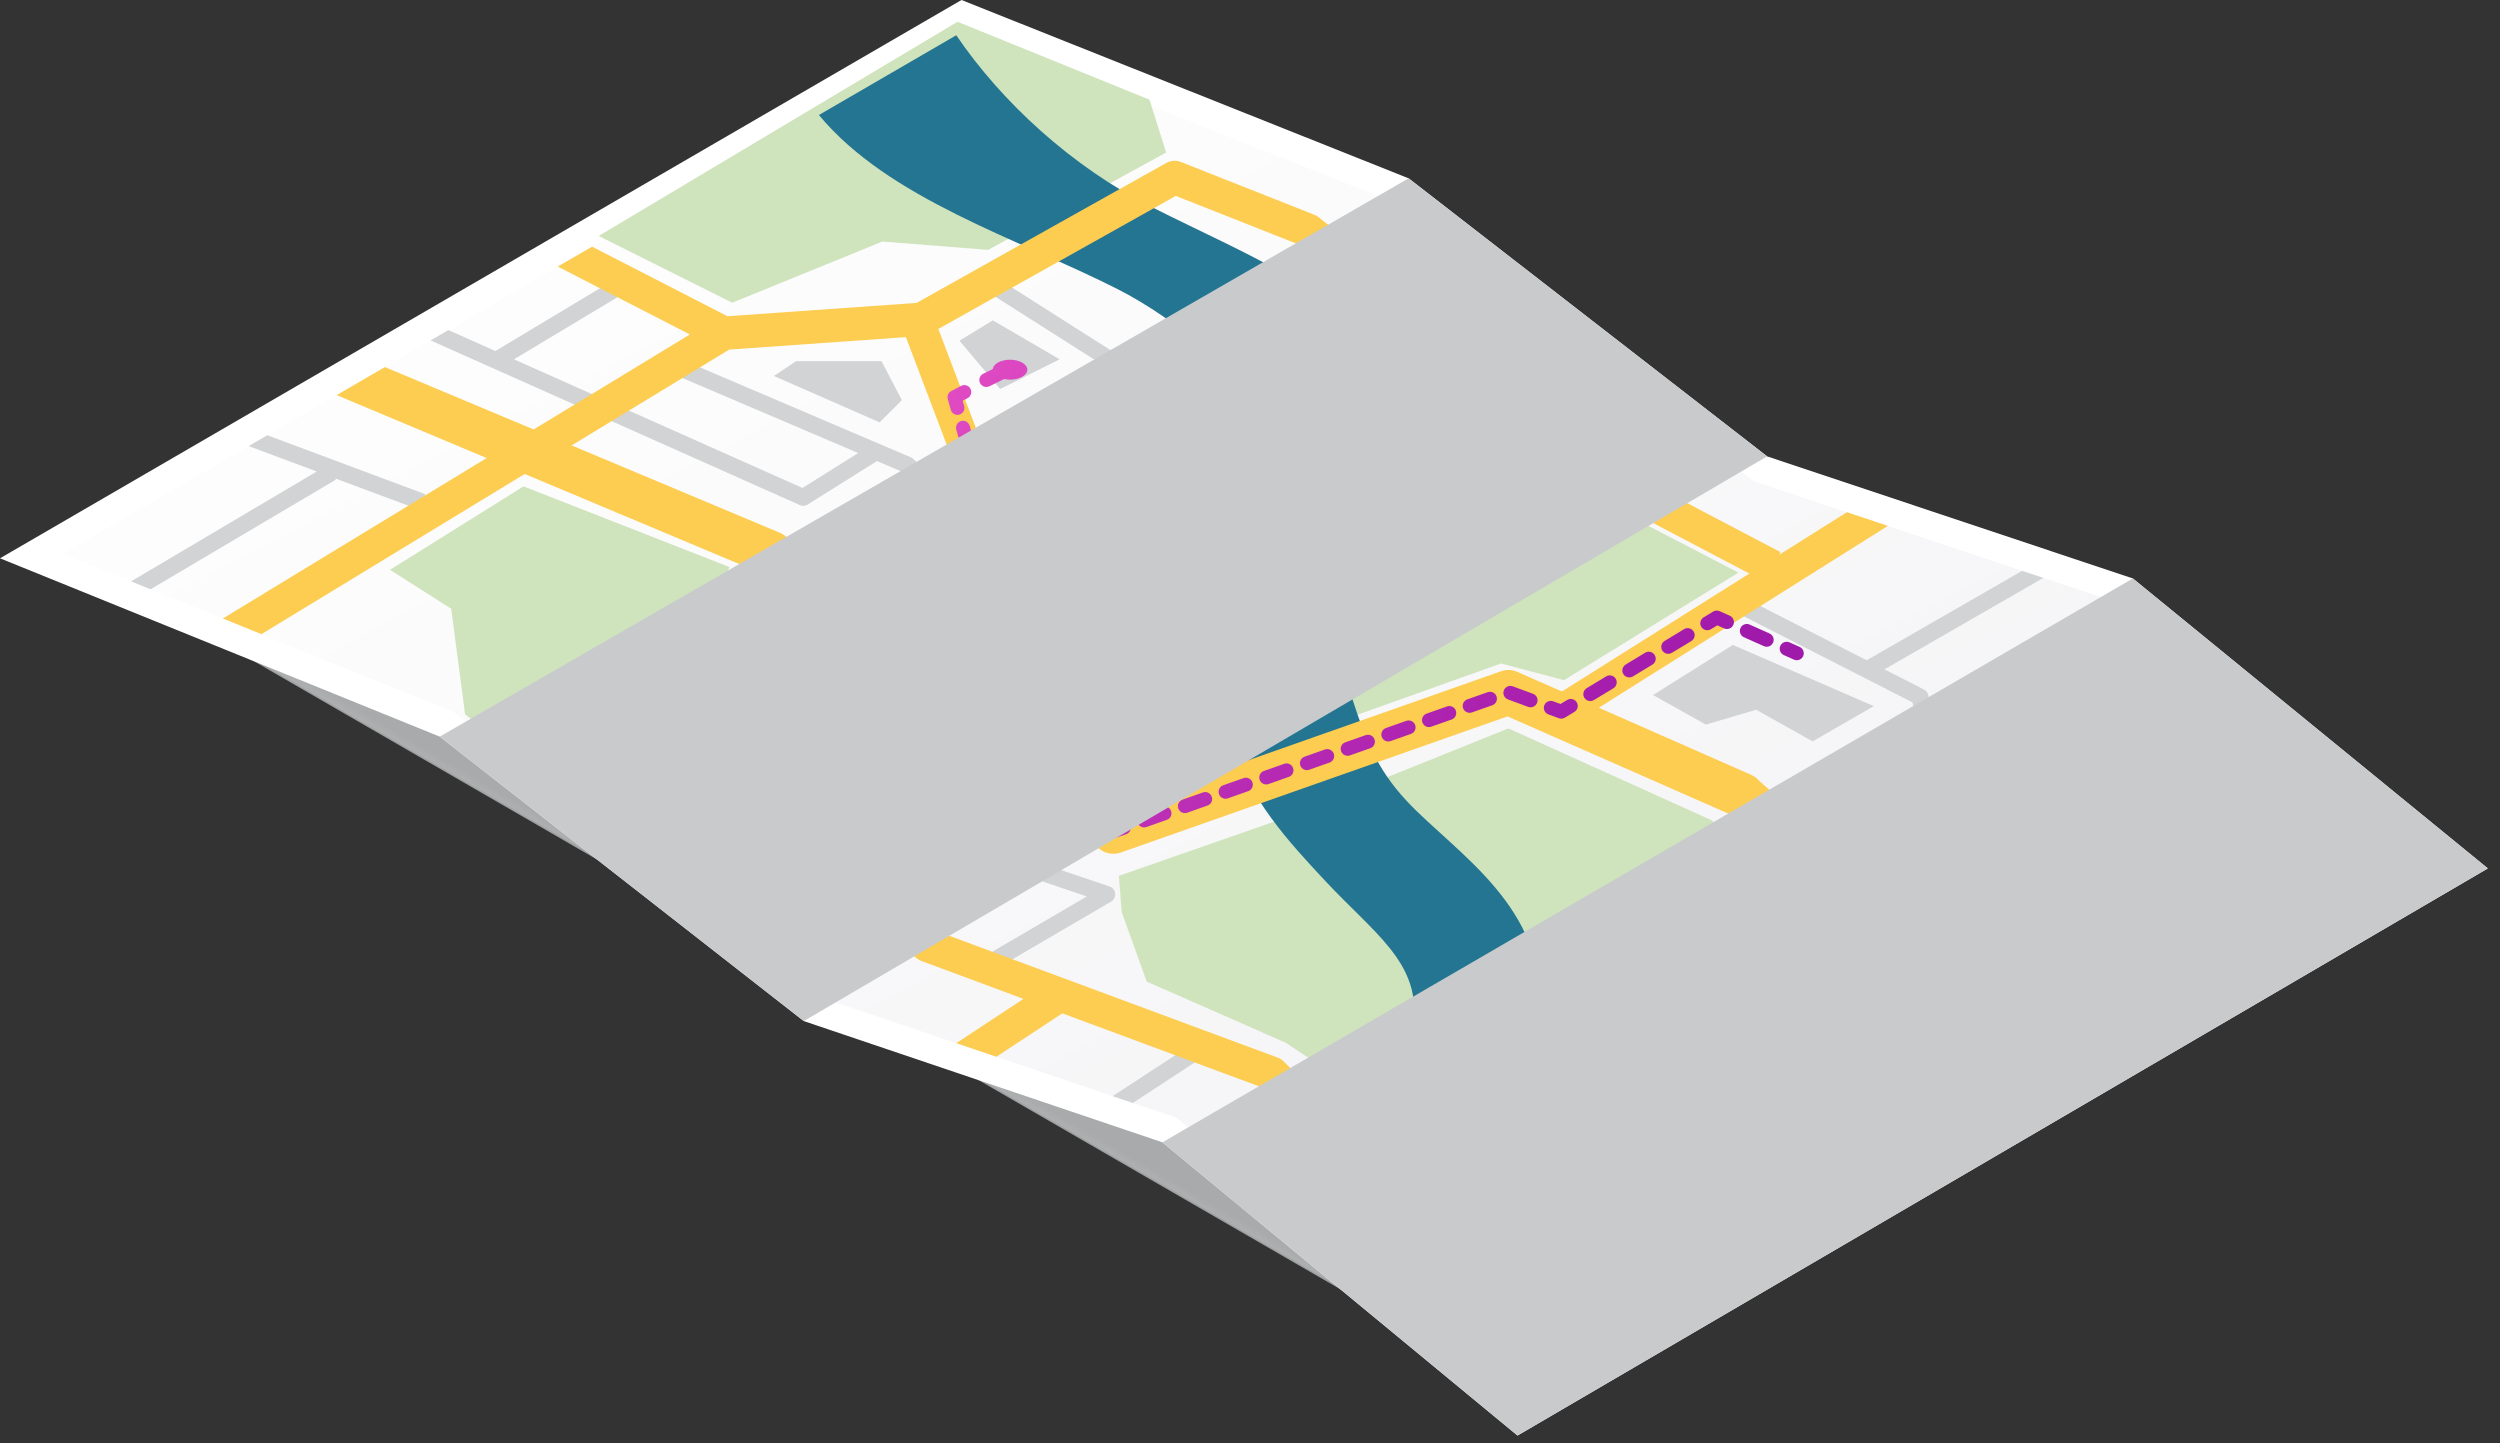 <?xml version="1.0" encoding="UTF-8"?> <svg xmlns="http://www.w3.org/2000/svg" width="97" height="56" viewBox="0 0 97 56" fill="none"><rect x="0" y="0" width="97" height="56" fill="#333333" stroke="none"/><g style="mix-blend-mode:multiply" opacity="0.85"><path d="M38.01 2.427L3.917 22.224L57.725 53.331L92.133 33.219L38.01 2.427Z" fill="#AFB1B2"></path></g><g style="mix-blend-mode:multiply" opacity="0.87"><path d="M38.03 2.483L4.029 22.226L57.693 53.249L92.008 33.193L38.03 2.483Z" fill="#AEB0B1"></path></g><g style="mix-blend-mode:multiply" opacity="0.89"><path d="M38.05 2.539L4.139 22.228L57.66 53.169L91.882 33.165L38.05 2.539Z" fill="#ADAFB0"></path></g><g style="mix-blend-mode:multiply" opacity="0.91"><path d="M38.071 2.593L4.252 22.23L57.626 53.087L91.758 33.139L38.071 2.593Z" fill="#ACAEAF"></path></g><g style="mix-blend-mode:multiply" opacity="0.94"><path d="M38.09 2.649L4.364 22.232L57.594 53.005L91.631 33.111L38.09 2.649Z" fill="#ABADAE"></path></g><g style="mix-blend-mode:multiply" opacity="0.96"><path d="M38.111 2.705L4.476 22.234L57.56 52.925L91.505 33.085L38.111 2.705Z" fill="#AAACAD"></path></g><g style="mix-blend-mode:multiply" opacity="0.98"><path d="M38.13 2.761L4.588 22.239L57.528 52.843L91.379 33.057L38.13 2.761Z" fill="#A9ABAC"></path></g><g style="mix-blend-mode:multiply"><path d="M38.15 2.817L4.698 22.241L57.494 52.761L91.255 33.031L38.15 2.817Z" fill="#A8AAAB"></path></g><path d="M58.879 55.699L96.528 33.694L82.754 22.444L68.564 17.707L54.654 6.919L37.306 0L0 21.662L17.062 28.581L31.187 39.618L45.101 44.322L58.879 55.699Z" fill="white"></path><path d="M45.635 43.361L31.708 38.655L17.608 27.638L2.446 21.49L37.394 1.198L54.113 7.865L68.046 18.672L82.226 23.404L94.642 33.547L58.985 54.387L45.635 43.361Z" fill="url(#paint0_linear_696_1318)"></path><path d="M38.521 12.429L37.226 13.221L38.808 15.093L41.112 13.94L38.521 12.429Z" fill="#D1D3D4"></path><path d="M29.782 37.15L37.718 32.167L40.413 34.171C40.441 34.19 40.471 34.208 40.503 34.218L42.17 34.782L38.105 37.159L38.431 37.718L43.109 34.983C43.219 34.918 43.28 34.797 43.269 34.67C43.256 34.544 43.17 34.436 43.051 34.395L40.76 33.62L38.308 31.796L40.635 30.335L40.29 29.786L29.238 36.727L29.78 37.15H29.782Z" fill="#D1D3D4"></path><path d="M12.289 18.294L5.085 22.558L5.841 22.865L13.032 18.61L13.004 18.562L16.279 19.784L16.506 19.177L10.372 16.887L9.647 17.308L12.289 18.294Z" fill="#D1D3D4"></path><path d="M31.03 19.598C31.073 19.618 31.117 19.626 31.162 19.626C31.222 19.626 31.281 19.609 31.335 19.577L34.025 17.889L35.033 18.318L40.821 23.677L41.261 23.201L39.906 21.947L47.002 17.599C47.09 17.545 47.146 17.452 47.155 17.351C47.164 17.25 47.123 17.148 47.047 17.081L43.09 13.59C43.077 13.579 43.064 13.569 43.049 13.56L38.802 10.861L38.455 11.408L42.68 14.093L44.675 15.851L37.837 20.032L35.432 17.804C35.404 17.778 35.374 17.759 35.339 17.744L26.272 13.875L26.017 14.471L33.299 17.578L31.136 18.933L19.942 13.942L24.312 11.319L23.979 10.764L19.221 13.62L17.397 12.806L16.706 13.208L31.03 19.596V19.598ZM45.182 16.297L46.289 17.275L39.411 21.489L38.33 20.488L45.182 16.297Z" fill="#D1D3D4"></path><path d="M70.625 42.565L70.176 43.031L73.295 46.023L73.876 45.684L70.625 42.565Z" fill="#D1D3D4"></path><path d="M46.613 41.053L46.259 40.511L43.172 42.53L43.953 42.794L46.613 41.053Z" fill="#D1D3D4"></path><path d="M74.758 30.475C74.779 30.598 74.868 30.697 74.989 30.732L80.025 32.172L80.202 31.55L75.362 30.166L75.086 28.538L82.97 24.015L82.433 23.577L74.969 27.858L74.82 26.986C74.803 26.885 74.74 26.798 74.648 26.753L73.117 25.971L79.278 22.424L78.456 22.15L72.426 25.619L67.737 23.225L67.443 23.802L74.207 27.254L74.755 30.475H74.758Z" fill="#D1D3D4"></path><path d="M57.442 10.447L54.983 11.861L55.305 12.422L57.995 10.874L57.442 10.447Z" fill="#D1D3D4"></path><path d="M46.796 22.217L55.576 21.857L63.564 20.201L67.45 22.217L60.684 26.39L58.238 25.743L47.156 29.7L43.773 23.439L46.796 22.217Z" fill="#CFE4BD"></path><path d="M37.152 0.844L23.227 9.156L28.409 11.746L34.238 9.372L38.34 9.696L45.248 5.918L44.6 3.867L37.152 0.844Z" fill="#CFE4BD"></path><path d="M50.214 31.608L43.413 33.983L43.521 35.386L44.492 38.085L49.89 40.46L50.861 41.107L51.401 41.539L61.332 43.698L63.707 45.317L68.672 42.295L66.297 38.301L68.672 33.659L66.405 31.824L58.525 28.262L50.214 31.608Z" fill="#CFE4BD"></path><path d="M51.913 48.547L57.77 53.383C58.357 50.306 59.404 43.933 59.752 39.415C60.078 35.179 56.47 33.104 54.57 31.066C53.402 29.814 52.962 28.625 52.485 27.159C51.874 25.283 52.23 23.56 52.64 21.565C53.063 19.516 54.123 16.936 53.417 14.372C52.625 11.494 48.631 10.026 44.678 8.029C41.572 6.459 38.854 3.946 37.103 1.367L31.773 4.462C34.477 7.72 39.454 9.242 43.342 11.207C45.73 12.414 48.389 14.741 48.672 15.773C49.102 17.338 48.782 18.895 48.411 20.695C47.943 22.964 46.742 25.691 47.707 28.655C48.48 31.03 50.032 32.694 51.403 34.162C53.301 36.196 55.037 37.299 54.864 39.538C54.629 42.593 53.092 46.185 51.913 48.547Z" fill="#247592"></path><path d="M64.838 47.157L80.887 37.232C81.084 37.111 81.2 36.895 81.194 36.664L80.987 28.923L85.354 25.961L84.307 25.106L79.968 28.048C79.784 28.171 79.678 28.381 79.683 28.601L79.888 36.325L63.797 46.276L63.81 46.295L61.533 44.387C61.449 44.316 61.347 44.268 61.239 44.246L50.855 42.232L49.808 41.185C49.743 41.118 49.663 41.069 49.575 41.036L36.3 36.112L25.512 26.736L38.24 19.1C38.51 18.938 38.625 18.608 38.513 18.314L36.408 12.763L45.62 7.601L50.428 9.503L64.063 20.24C64.093 20.263 64.128 20.285 64.162 20.304L67.876 22.254L60.233 27.062L60.924 28.158L73.249 20.404L71.66 19.873L69.028 21.528L69.085 21.423L64.819 19.184L51.157 8.426C51.108 8.387 51.053 8.355 50.995 8.333L45.814 6.282C45.633 6.211 45.43 6.224 45.259 6.319L35.563 11.753L28.225 12.269L22.971 9.57L21.641 10.343L26.766 12.977L8.646 23.998L10.143 24.605L28.292 13.564L35.149 13.081L37.116 18.264L24.087 26.081C23.91 26.187 23.793 26.373 23.776 26.58C23.759 26.788 23.839 26.99 23.996 27.126L35.546 37.165C35.605 37.217 35.674 37.256 35.745 37.284L39.711 38.756L37.103 40.475L38.659 41.002L41.218 39.318L48.996 42.204L50.084 43.292C50.175 43.383 50.291 43.446 50.419 43.469L60.833 45.488L66.332 50.095L67.519 49.4L64.84 47.157H64.838Z" fill="#FDCD51"></path><path d="M68.171 30.209C68.105 30.149 68.027 30.099 67.943 30.063L58.875 26.069C58.675 25.98 58.448 25.971 58.241 26.045L43.368 31.282L38.666 27.459C38.979 27.094 39.152 26.667 39.152 26.218C39.152 26.008 39.111 25.803 39.037 25.604L45.395 22.094L55.138 21.354C55.27 21.343 55.4 21.304 55.514 21.235L64.482 15.909L63.016 14.771L54.806 19.646L45.076 20.386C44.953 20.395 44.832 20.432 44.724 20.492L37.804 24.313C37.189 23.992 36.421 23.815 35.615 23.815C35.181 23.815 34.758 23.866 34.363 23.964L30.464 20.794C30.4 20.743 30.331 20.7 30.253 20.669L14.933 14.242L13.062 15.33L29.471 22.215L32.71 24.847C32.327 25.235 32.114 25.706 32.114 26.203C32.114 26.526 32.207 26.837 32.375 27.124L23.692 32.398L25.147 33.536L33.811 28.273C34.357 28.491 34.992 28.61 35.648 28.61C36.151 28.61 36.641 28.538 37.088 28.409L42.653 32.934C42.887 33.124 43.202 33.178 43.485 33.078L58.491 27.796L67.12 31.595L79.29 42.53L80.855 41.615L68.171 30.218V30.209ZM37.084 26.546C36.721 26.755 36.198 26.876 35.65 26.876C35.102 26.876 34.564 26.753 34.195 26.539C33.931 26.388 33.843 26.241 33.843 26.198C33.843 26.155 33.929 26.015 34.182 25.868C34.545 25.658 35.067 25.538 35.615 25.538C36.164 25.538 36.701 25.661 37.071 25.874C37.334 26.025 37.422 26.172 37.422 26.218C37.422 26.263 37.336 26.401 37.084 26.548V26.546Z" fill="#FDCD51"></path><path d="M81.085 41.323L78.818 39.056L81.841 37.114L85.403 27.83L86.698 27.291L94.362 33.551L81.085 41.323Z" fill="#CFE4BD"></path><path d="M23.552 31.824L18.046 27.722L17.507 23.62L15.132 22.109L20.313 18.871L28.301 22.001L27.761 23.512L23.552 25.995L21.716 27.183L24.523 27.938L25.387 31.069L23.552 31.824Z" fill="#CFE4BD"></path><path d="M69.717 25.617C69.681 25.617 69.644 25.609 69.607 25.594L69.212 25.417C69.076 25.356 69.016 25.196 69.076 25.06C69.137 24.924 69.296 24.864 69.432 24.924L69.828 25.101C69.963 25.162 70.024 25.322 69.963 25.458C69.918 25.557 69.821 25.617 69.717 25.617Z" fill="url(#paint1_linear_696_1318)"></path><path d="M68.549 25.095C68.513 25.095 68.476 25.086 68.439 25.071L67.666 24.726C67.53 24.665 67.47 24.506 67.53 24.37C67.591 24.233 67.751 24.173 67.886 24.233L68.659 24.579C68.795 24.639 68.856 24.799 68.795 24.935C68.75 25.035 68.653 25.095 68.549 25.095Z" fill="url(#paint2_linear_696_1318)"></path><path d="M66.242 24.454C66.151 24.454 66.063 24.408 66.011 24.324C65.933 24.197 65.974 24.031 66.102 23.953L66.471 23.728C66.546 23.683 66.639 23.677 66.721 23.713L67.116 23.89C67.252 23.951 67.313 24.11 67.252 24.247C67.192 24.383 67.032 24.443 66.896 24.383L66.631 24.264L66.382 24.415C66.339 24.441 66.29 24.454 66.242 24.454Z" fill="url(#paint3_linear_696_1318)"></path><path d="M61.703 27.202C61.612 27.202 61.524 27.157 61.472 27.073C61.394 26.945 61.435 26.779 61.563 26.701L62.318 26.244C62.446 26.166 62.612 26.207 62.69 26.334C62.767 26.462 62.726 26.628 62.599 26.706L61.843 27.163C61.8 27.189 61.751 27.202 61.703 27.202ZM63.216 26.285C63.126 26.285 63.037 26.239 62.985 26.155C62.908 26.028 62.949 25.861 63.076 25.784L63.832 25.326C63.959 25.248 64.125 25.289 64.203 25.417C64.281 25.544 64.24 25.71 64.112 25.788L63.357 26.246C63.313 26.272 63.264 26.285 63.216 26.285ZM64.728 25.369C64.637 25.369 64.548 25.324 64.497 25.24C64.419 25.112 64.46 24.946 64.587 24.868L65.343 24.411C65.47 24.333 65.636 24.374 65.714 24.501C65.792 24.629 65.751 24.795 65.624 24.873L64.868 25.33C64.825 25.356 64.775 25.369 64.728 25.369Z" fill="url(#paint4_linear_696_1318)"></path><path d="M60.576 27.884C60.543 27.884 60.513 27.878 60.483 27.867L60.077 27.718C59.937 27.666 59.865 27.511 59.917 27.37C59.969 27.23 60.124 27.159 60.265 27.211L60.548 27.314L60.807 27.159C60.934 27.081 61.1 27.122 61.178 27.25C61.256 27.377 61.215 27.543 61.087 27.621L60.718 27.845C60.675 27.871 60.628 27.884 60.578 27.884H60.576Z" fill="url(#paint5_linear_696_1318)"></path><path d="M44.395 32.103C44.283 32.103 44.179 32.034 44.141 31.924C44.091 31.783 44.164 31.628 44.305 31.58L45.095 31.302C45.235 31.252 45.388 31.326 45.438 31.466C45.488 31.606 45.414 31.762 45.274 31.809L44.484 32.088C44.454 32.098 44.423 32.103 44.393 32.103H44.395ZM45.973 31.548C45.861 31.548 45.758 31.479 45.719 31.369C45.669 31.228 45.742 31.073 45.883 31.025L46.673 30.747C46.813 30.697 46.967 30.771 47.016 30.911C47.066 31.051 46.992 31.207 46.852 31.254L46.062 31.533C46.032 31.544 46.002 31.548 45.971 31.548H45.973ZM47.552 30.991C47.439 30.991 47.336 30.922 47.297 30.812C47.247 30.671 47.321 30.516 47.461 30.468L48.251 30.19C48.391 30.14 48.547 30.214 48.594 30.354C48.644 30.494 48.571 30.65 48.43 30.697L47.64 30.976C47.61 30.986 47.58 30.991 47.549 30.991H47.552ZM49.13 30.436C49.017 30.436 48.914 30.367 48.875 30.257C48.825 30.116 48.899 29.961 49.039 29.914L49.829 29.635C49.969 29.585 50.125 29.659 50.172 29.799C50.222 29.939 50.149 30.095 50.008 30.142L49.218 30.421C49.188 30.432 49.158 30.436 49.128 30.436H49.13ZM50.708 29.881C50.596 29.881 50.492 29.812 50.453 29.702C50.404 29.562 50.477 29.406 50.617 29.359L51.407 29.08C51.548 29.031 51.703 29.104 51.751 29.244C51.8 29.385 51.727 29.54 51.587 29.588L50.796 29.866C50.766 29.877 50.736 29.881 50.708 29.881ZM52.288 29.324C52.176 29.324 52.072 29.255 52.033 29.145C51.984 29.005 52.057 28.849 52.197 28.802L52.988 28.523C53.128 28.474 53.283 28.547 53.331 28.687C53.381 28.828 53.307 28.983 53.167 29.031L52.377 29.309C52.346 29.32 52.316 29.324 52.286 29.324H52.288ZM53.866 28.769C53.754 28.769 53.65 28.7 53.612 28.59C53.562 28.45 53.635 28.294 53.776 28.247L54.566 27.968C54.706 27.919 54.859 27.992 54.909 28.133C54.959 28.273 54.885 28.428 54.745 28.476L53.955 28.754C53.925 28.765 53.894 28.769 53.866 28.769ZM55.444 28.212C55.332 28.212 55.229 28.143 55.19 28.031C55.14 27.891 55.214 27.735 55.354 27.688L56.144 27.409C56.284 27.36 56.438 27.433 56.487 27.573C56.537 27.714 56.464 27.869 56.323 27.917L55.533 28.195C55.503 28.206 55.472 28.21 55.442 28.21L55.444 28.212ZM57.023 27.657C56.91 27.657 56.807 27.588 56.768 27.478C56.718 27.338 56.792 27.183 56.932 27.135L57.722 26.857C57.862 26.807 58.018 26.88 58.065 27.021C58.115 27.161 58.042 27.316 57.901 27.364L57.111 27.642C57.081 27.653 57.051 27.657 57.02 27.657H57.023ZM59.387 27.444C59.356 27.444 59.324 27.439 59.294 27.427L58.508 27.137C58.368 27.085 58.296 26.93 58.348 26.79C58.4 26.649 58.555 26.578 58.696 26.63L59.482 26.919C59.622 26.971 59.693 27.127 59.641 27.265C59.6 27.375 59.499 27.442 59.389 27.442L59.387 27.444Z" fill="url(#paint6_linear_696_1318)"></path><path d="M43.197 32.526C43.137 32.526 43.076 32.504 43.027 32.465L42.692 32.193C42.575 32.098 42.558 31.93 42.653 31.813C42.748 31.697 42.916 31.68 43.033 31.775L43.251 31.952L43.517 31.859C43.657 31.809 43.81 31.883 43.86 32.023C43.91 32.163 43.836 32.319 43.696 32.366L43.288 32.509C43.258 32.519 43.227 32.524 43.199 32.524L43.197 32.526Z" fill="url(#paint7_linear_696_1318)"></path><path d="M42.267 31.768C42.206 31.768 42.146 31.749 42.096 31.708L41.5 31.224C41.384 31.129 41.366 30.961 41.461 30.844C41.556 30.727 41.725 30.71 41.841 30.805L42.437 31.289C42.554 31.384 42.571 31.552 42.476 31.669C42.422 31.733 42.344 31.768 42.267 31.768ZM41.077 30.801C41.017 30.801 40.956 30.781 40.907 30.74L40.311 30.257C40.194 30.162 40.177 29.993 40.272 29.877C40.367 29.76 40.535 29.743 40.652 29.838L41.248 30.322C41.364 30.417 41.382 30.585 41.286 30.702C41.233 30.766 41.155 30.801 41.077 30.801ZM39.885 29.831C39.825 29.831 39.764 29.812 39.715 29.771L39.119 29.288C39.002 29.192 38.985 29.024 39.08 28.907C39.175 28.791 39.343 28.774 39.46 28.869L40.056 29.352C40.173 29.447 40.19 29.616 40.095 29.732C40.041 29.797 39.963 29.831 39.885 29.831ZM38.694 28.864C38.633 28.864 38.573 28.845 38.523 28.804L37.927 28.32C37.811 28.225 37.794 28.057 37.889 27.94C37.983 27.824 38.152 27.806 38.268 27.901L38.864 28.385C38.981 28.48 38.998 28.648 38.903 28.765C38.849 28.83 38.771 28.864 38.694 28.864Z" fill="url(#paint8_linear_696_1318)"></path><path d="M37.504 27.895C37.444 27.895 37.383 27.876 37.333 27.835L36.999 27.563C36.934 27.511 36.897 27.431 36.9 27.349C36.9 27.267 36.941 27.189 37.005 27.139C37.005 27.139 37.135 27.04 37.279 26.876C37.379 26.764 37.549 26.755 37.659 26.852C37.772 26.952 37.78 27.122 37.683 27.232C37.649 27.271 37.616 27.308 37.584 27.34L37.677 27.416C37.793 27.509 37.811 27.679 37.716 27.796C37.662 27.86 37.584 27.895 37.506 27.895H37.504Z" fill="url(#paint9_linear_696_1318)"></path><path d="M37.884 26.658C37.856 26.658 37.828 26.654 37.8 26.645C37.657 26.6 37.582 26.446 37.627 26.304C37.66 26.207 37.675 26.114 37.675 26.023C37.675 25.92 37.655 25.823 37.614 25.723C37.556 25.585 37.621 25.427 37.759 25.369C37.897 25.311 38.055 25.376 38.113 25.514C38.182 25.676 38.217 25.848 38.217 26.021C38.217 26.168 38.191 26.319 38.143 26.468C38.106 26.582 38.001 26.654 37.886 26.654L37.884 26.658ZM37.372 25.285C37.314 25.285 37.256 25.265 37.208 25.229C37.04 25.099 36.833 24.996 36.595 24.92C36.453 24.875 36.375 24.724 36.418 24.581C36.464 24.439 36.615 24.361 36.757 24.404C37.055 24.499 37.319 24.631 37.539 24.801C37.657 24.892 37.679 25.062 37.588 25.179C37.534 25.248 37.455 25.285 37.375 25.285H37.372ZM35.907 24.788C35.907 24.788 35.891 24.788 35.885 24.788C35.645 24.769 35.38 24.769 35.14 24.784C34.987 24.797 34.864 24.68 34.853 24.532C34.844 24.383 34.957 24.255 35.106 24.244C35.371 24.227 35.665 24.227 35.93 24.249C36.079 24.262 36.189 24.391 36.176 24.54C36.166 24.68 36.047 24.788 35.907 24.788Z" fill="url(#paint10_linear_696_1318)"></path><path d="M33.914 24.97C33.851 24.97 33.789 24.948 33.741 24.907L33.411 24.629C33.297 24.534 33.281 24.363 33.379 24.249C33.474 24.134 33.644 24.119 33.759 24.216L33.985 24.406C34.061 24.389 34.164 24.367 34.29 24.346C34.437 24.318 34.577 24.417 34.603 24.564C34.629 24.711 34.531 24.851 34.385 24.877C34.141 24.92 33.987 24.961 33.985 24.961C33.962 24.968 33.938 24.97 33.914 24.97Z" fill="url(#paint11_linear_696_1318)"></path><path d="M32.903 24.121C32.843 24.121 32.78 24.1 32.731 24.059L32.051 23.489C31.936 23.394 31.921 23.223 32.018 23.109C32.113 22.994 32.284 22.979 32.398 23.076L33.078 23.646C33.193 23.741 33.208 23.912 33.111 24.026C33.057 24.089 32.981 24.123 32.903 24.123V24.121Z" fill="url(#paint12_linear_696_1318)"></path><path d="M31.546 22.979C31.485 22.979 31.422 22.958 31.373 22.917L31.043 22.638C30.976 22.582 30.939 22.496 30.948 22.407C30.956 22.319 31.006 22.241 31.081 22.198L31.455 21.982C31.582 21.906 31.748 21.952 31.824 22.079C31.9 22.209 31.854 22.373 31.727 22.448L31.686 22.472L31.723 22.502C31.837 22.597 31.852 22.768 31.755 22.882C31.701 22.945 31.625 22.979 31.548 22.979H31.546Z" fill="url(#paint13_linear_696_1318)"></path><path d="M32.249 22.101C32.157 22.101 32.066 22.053 32.016 21.967C31.941 21.837 31.986 21.673 32.113 21.598L32.774 21.213C32.904 21.138 33.068 21.183 33.143 21.31C33.219 21.44 33.173 21.604 33.046 21.68L32.385 22.064C32.342 22.088 32.297 22.101 32.249 22.101ZM33.571 21.334C33.478 21.334 33.387 21.287 33.337 21.2C33.262 21.071 33.307 20.907 33.435 20.831L34.095 20.447C34.225 20.371 34.389 20.417 34.464 20.544C34.54 20.674 34.495 20.838 34.367 20.913L33.707 21.297C33.663 21.321 33.618 21.334 33.571 21.334ZM34.892 20.568C34.799 20.568 34.708 20.52 34.659 20.434C34.583 20.304 34.629 20.14 34.756 20.065L35.416 19.68C35.546 19.605 35.71 19.65 35.786 19.778C35.861 19.907 35.816 20.071 35.688 20.147L35.028 20.531C34.985 20.555 34.939 20.568 34.892 20.568ZM36.213 19.799C36.12 19.799 36.03 19.752 35.98 19.665C35.904 19.536 35.95 19.372 36.077 19.296L36.738 18.912C36.867 18.836 37.031 18.882 37.107 19.009C37.182 19.139 37.137 19.303 37.01 19.378L36.349 19.762C36.306 19.786 36.261 19.799 36.213 19.799Z" fill="url(#paint14_linear_696_1318)"></path><path d="M37.535 19.033C37.442 19.033 37.351 18.985 37.301 18.899C37.226 18.769 37.271 18.605 37.398 18.53L37.591 18.418L37.53 18.202C37.489 18.059 37.573 17.91 37.718 17.869C37.861 17.83 38.01 17.912 38.05 18.057L38.167 18.474C38.199 18.592 38.15 18.718 38.042 18.78L37.668 18.996C37.625 19.02 37.58 19.033 37.532 19.033H37.535Z" fill="url(#paint15_linear_696_1318)"></path><path d="M37.577 17.632C37.458 17.632 37.35 17.554 37.318 17.435L37.104 16.669C37.063 16.524 37.147 16.377 37.292 16.336C37.434 16.295 37.583 16.38 37.624 16.524L37.838 17.291C37.879 17.435 37.795 17.582 37.65 17.623C37.627 17.63 37.601 17.634 37.577 17.634V17.632Z" fill="url(#paint16_linear_696_1318)"></path><path d="M37.149 16.097C37.031 16.097 36.923 16.019 36.89 15.9L36.774 15.484C36.739 15.361 36.795 15.231 36.908 15.173L37.29 14.972C37.422 14.903 37.586 14.953 37.655 15.084C37.724 15.216 37.674 15.38 37.542 15.449L37.352 15.548L37.411 15.756C37.452 15.898 37.367 16.047 37.223 16.088C37.199 16.095 37.175 16.099 37.149 16.099V16.097Z" fill="url(#paint17_linear_696_1318)"></path><path d="M38.268 15.015C38.171 15.015 38.078 14.963 38.028 14.87C37.959 14.739 38.009 14.575 38.142 14.506L38.682 14.24C38.814 14.171 38.978 14.221 39.047 14.354C39.116 14.486 39.067 14.65 38.933 14.719L38.393 14.985C38.352 15.006 38.311 15.015 38.268 15.015Z" fill="url(#paint18_linear_696_1318)"></path><path d="M39.665 14.618C39.404 14.769 38.979 14.767 38.717 14.618C38.454 14.467 38.454 14.221 38.715 14.069C38.976 13.918 39.402 13.921 39.663 14.069C39.926 14.221 39.926 14.467 39.665 14.618Z" fill="url(#paint19_linear_696_1318)"></path><path d="M70.905 41.287L74.791 38.983L70.113 34.665L68.746 35.602L71.337 38.48L69.61 39.559L70.905 41.287Z" fill="#D1D3D4"></path><path d="M61.405 52.226L65.291 49.922L61.728 46.792L60.36 47.727L60.109 50.499L61.405 52.226Z" fill="#D1D3D4"></path><path d="M67.234 25.024L64.139 26.967L66.188 28.115L68.139 27.537L70.328 28.765L72.703 27.398L67.234 25.024Z" fill="#D1D3D4"></path><path d="M30.891 14.013L30.027 14.588L34.129 16.388L34.993 15.525L34.203 14.013H30.891Z" fill="#D1D3D4"></path><path d="M33.914 32.867L37.01 30.924L35.786 29.7L34.49 30.421L33.266 29.268L30.965 30.637L33.914 32.867Z" fill="#D1D3D4"></path><path d="M55.072 18.547L58.023 16.531L55.072 13.94L54.065 14.877L55.648 16.099L54.281 17.252L55.072 18.547Z" fill="#D1D3D4"></path><path d="M76.876 37.04L79.035 35.673L78.963 32.219L77.308 31.932L76.876 34.162L76.085 34.739L72.558 31.643L71.407 32.291L76.876 37.04Z" fill="#D1D3D4"></path><path d="M43.413 30.637L45.788 29.413L43.055 24.015L40.896 25.166L40.823 26.751L39.672 27.614L43.413 30.637Z" fill="#D1D3D4"></path><g style="mix-blend-mode:multiply"><path d="M68.564 17.707L54.654 6.919L17.061 28.581L31.187 39.618L68.564 17.707Z" fill="#C8CACC"></path></g><g style="mix-blend-mode:multiply"><path d="M45.102 44.322L58.88 55.699L96.528 33.694L82.755 22.444L45.102 44.322Z" fill="#C8CACC"></path></g><defs><linearGradient id="paint0_linear_696_1318" x1="71.179" y1="71.032" x2="32.174" y2="-3.953" gradientUnits="userSpaceOnUse"><stop offset="0.08" stop-color="#F0EFF2"></stop><stop offset="1" stop-color="white"></stop></linearGradient><linearGradient id="paint1_linear_696_1318" x1="69.97" y1="25.557" x2="32.243" y2="0.514" gradientUnits="userSpaceOnUse"><stop offset="0.04" stop-color="#9F19AB"></stop><stop offset="0.24" stop-color="#AE24B0"></stop><stop offset="0.65" stop-color="#D643BF"></stop><stop offset="1" stop-color="#FF63CE"></stop></linearGradient><linearGradient id="paint2_linear_696_1318" x1="69.834" y1="25.762" x2="32.107" y2="0.719" gradientUnits="userSpaceOnUse"><stop offset="0.04" stop-color="#9F19AB"></stop><stop offset="0.24" stop-color="#AE24B0"></stop><stop offset="0.65" stop-color="#D643BF"></stop><stop offset="1" stop-color="#FF63CE"></stop></linearGradient><linearGradient id="paint3_linear_696_1318" x1="69.591" y1="26.129" x2="31.864" y2="1.086" gradientUnits="userSpaceOnUse"><stop offset="0.04" stop-color="#9F19AB"></stop><stop offset="0.24" stop-color="#AE24B0"></stop><stop offset="0.65" stop-color="#D643BF"></stop><stop offset="1" stop-color="#FF63CE"></stop></linearGradient><linearGradient id="paint4_linear_696_1318" x1="67.912" y1="28.655" x2="30.185" y2="3.61" gradientUnits="userSpaceOnUse"><stop offset="0.04" stop-color="#9F19AB"></stop><stop offset="0.24" stop-color="#AE24B0"></stop><stop offset="0.65" stop-color="#D643BF"></stop><stop offset="1" stop-color="#FF63CE"></stop></linearGradient><linearGradient id="paint5_linear_696_1318" x1="66.228" y1="31.192" x2="28.501" y2="6.149" gradientUnits="userSpaceOnUse"><stop offset="0.04" stop-color="#9F19AB"></stop><stop offset="0.24" stop-color="#AE24B0"></stop><stop offset="0.65" stop-color="#D643BF"></stop><stop offset="1" stop-color="#FF63CE"></stop></linearGradient><linearGradient id="paint6_linear_696_1318" x1="62.621" y1="36.628" x2="24.894" y2="11.585" gradientUnits="userSpaceOnUse"><stop offset="0.04" stop-color="#9F19AB"></stop><stop offset="0.24" stop-color="#AE24B0"></stop><stop offset="0.65" stop-color="#D643BF"></stop><stop offset="1" stop-color="#FF63CE"></stop></linearGradient><linearGradient id="paint7_linear_696_1318" x1="58.789" y1="42.398" x2="21.062" y2="17.355" gradientUnits="userSpaceOnUse"><stop offset="0.04" stop-color="#9F19AB"></stop><stop offset="0.24" stop-color="#AE24B0"></stop><stop offset="0.65" stop-color="#D643BF"></stop><stop offset="1" stop-color="#FF63CE"></stop></linearGradient><linearGradient id="paint8_linear_696_1318" x1="58.901" y1="42.23" x2="21.174" y2="17.187" gradientUnits="userSpaceOnUse"><stop offset="0.04" stop-color="#9F19AB"></stop><stop offset="0.24" stop-color="#AE24B0"></stop><stop offset="0.65" stop-color="#D643BF"></stop><stop offset="1" stop-color="#FF63CE"></stop></linearGradient><linearGradient id="paint9_linear_696_1318" x1="59.214" y1="41.759" x2="21.487" y2="16.716" gradientUnits="userSpaceOnUse"><stop offset="0.04" stop-color="#9F19AB"></stop><stop offset="0.24" stop-color="#AE24B0"></stop><stop offset="0.65" stop-color="#D643BF"></stop><stop offset="1" stop-color="#FF63CE"></stop></linearGradient><linearGradient id="paint10_linear_696_1318" x1="60.013" y1="40.557" x2="22.286" y2="15.514" gradientUnits="userSpaceOnUse"><stop offset="0.04" stop-color="#9F19AB"></stop><stop offset="0.24" stop-color="#AE24B0"></stop><stop offset="0.65" stop-color="#D643BF"></stop><stop offset="1" stop-color="#FF63CE"></stop></linearGradient><linearGradient id="paint11_linear_696_1318" x1="59.421" y1="41.446" x2="21.695" y2="16.403" gradientUnits="userSpaceOnUse"><stop offset="0.04" stop-color="#9F19AB"></stop><stop offset="0.24" stop-color="#AE24B0"></stop><stop offset="0.65" stop-color="#D643BF"></stop><stop offset="1" stop-color="#FF63CE"></stop></linearGradient><linearGradient id="paint12_linear_696_1318" x1="59.445" y1="41.41" x2="21.72" y2="16.367" gradientUnits="userSpaceOnUse"><stop offset="0.04" stop-color="#9F19AB"></stop><stop offset="0.24" stop-color="#AE24B0"></stop><stop offset="0.65" stop-color="#D643BF"></stop><stop offset="1" stop-color="#FF63CE"></stop></linearGradient><linearGradient id="paint13_linear_696_1318" x1="59.648" y1="41.103" x2="21.923" y2="16.06" gradientUnits="userSpaceOnUse"><stop offset="0.04" stop-color="#9F19AB"></stop><stop offset="0.24" stop-color="#AE24B0"></stop><stop offset="0.65" stop-color="#D643BF"></stop><stop offset="1" stop-color="#FF63CE"></stop></linearGradient><linearGradient id="paint14_linear_696_1318" x1="61.474" y1="38.353" x2="23.748" y2="13.31" gradientUnits="userSpaceOnUse"><stop offset="0.04" stop-color="#9F19AB"></stop><stop offset="0.24" stop-color="#AE24B0"></stop><stop offset="0.65" stop-color="#D643BF"></stop><stop offset="1" stop-color="#FF63CE"></stop></linearGradient><linearGradient id="paint15_linear_696_1318" x1="63.363" y1="35.507" x2="25.637" y2="10.464" gradientUnits="userSpaceOnUse"><stop offset="0.04" stop-color="#9F19AB"></stop><stop offset="0.24" stop-color="#AE24B0"></stop><stop offset="0.65" stop-color="#D643BF"></stop><stop offset="1" stop-color="#FF63CE"></stop></linearGradient><linearGradient id="paint16_linear_696_1318" x1="63.98" y1="34.577" x2="26.254" y2="9.534" gradientUnits="userSpaceOnUse"><stop offset="0.04" stop-color="#9F19AB"></stop><stop offset="0.24" stop-color="#AE24B0"></stop><stop offset="0.65" stop-color="#D643BF"></stop><stop offset="1" stop-color="#FF63CE"></stop></linearGradient><linearGradient id="paint17_linear_696_1318" x1="64.595" y1="33.651" x2="26.869" y2="8.605" gradientUnits="userSpaceOnUse"><stop offset="0.04" stop-color="#9F19AB"></stop><stop offset="0.24" stop-color="#AE24B0"></stop><stop offset="0.65" stop-color="#D643BF"></stop><stop offset="1" stop-color="#FF63CE"></stop></linearGradient><linearGradient id="paint18_linear_696_1318" x1="65.398" y1="32.442" x2="27.672" y2="7.399" gradientUnits="userSpaceOnUse"><stop offset="0.04" stop-color="#9F19AB"></stop><stop offset="0.24" stop-color="#AE24B0"></stop><stop offset="0.65" stop-color="#D643BF"></stop><stop offset="1" stop-color="#FF63CE"></stop></linearGradient><linearGradient id="paint19_linear_696_1318" x1="65.721" y1="31.956" x2="27.994" y2="6.913" gradientUnits="userSpaceOnUse"><stop offset="0.04" stop-color="#9F19AB"></stop><stop offset="0.24" stop-color="#AE24B0"></stop><stop offset="0.65" stop-color="#D643BF"></stop><stop offset="1" stop-color="#FF63CE"></stop></linearGradient></defs></svg> 